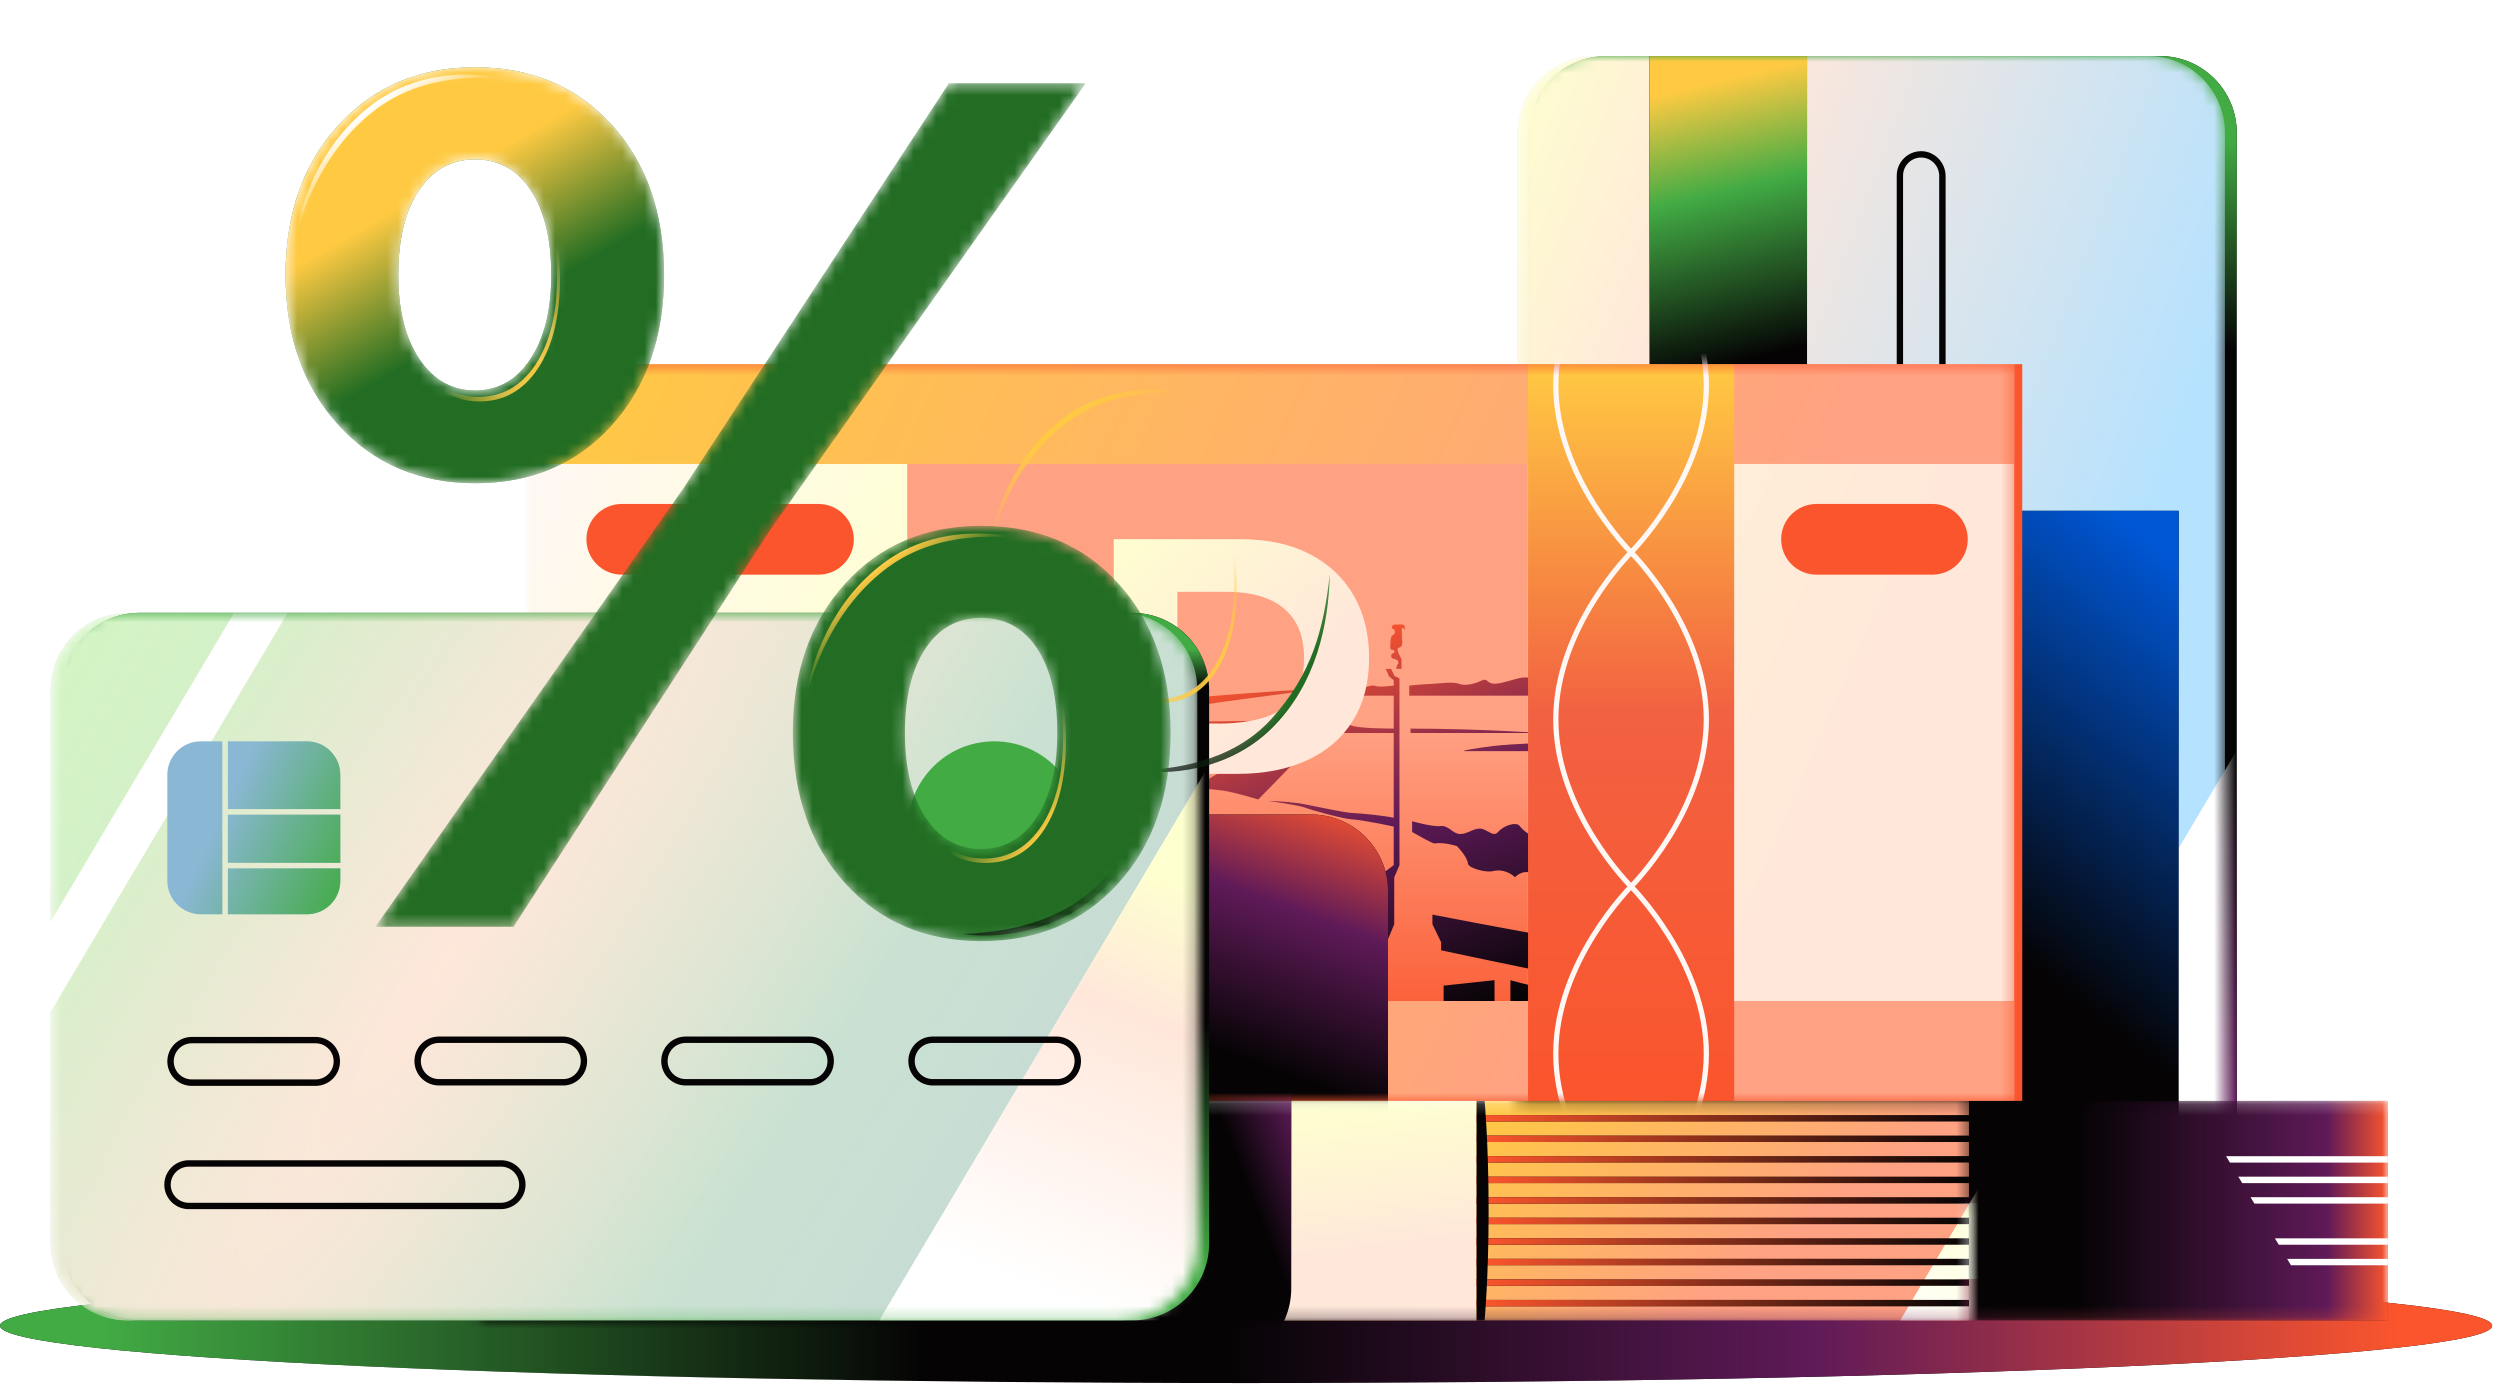 <svg width="223" height="124" viewBox="0 0 223 124" fill="none" xmlns="http://www.w3.org/2000/svg">
<path d="M111.151 123.368C172.538 123.368 222.301 121.079 222.301 118.255C222.301 115.432 172.538 113.143 111.151 113.143C49.764 113.143 0 115.432 0 118.255C0 121.079 49.764 123.368 111.151 123.368Z" fill="#050304"/>
<path d="M111.151 123.368C172.538 123.368 222.301 121.079 222.301 118.255C222.301 115.432 172.538 113.143 111.151 113.143C49.764 113.143 0 115.432 0 118.255C0 121.079 49.764 123.368 111.151 123.368Z" fill="url(#paint0_linear_34203_135997)"/>
<path d="M111.151 123.368C172.538 123.368 222.301 121.079 222.301 118.255C222.301 115.432 172.538 113.143 111.151 113.143C49.764 113.143 0 115.432 0 118.255C0 121.079 49.764 123.368 111.151 123.368Z" fill="url(#paint1_linear_34203_135997)"/>
<path d="M199.522 11.854V100.431C199.522 104.216 196.453 107.284 192.668 107.284H143.267C139.483 107.284 136.414 104.216 136.414 100.431V11.854C136.414 8.07 139.483 5.001 143.267 5.001H192.668C196.453 5.001 199.522 8.07 199.522 11.854Z" fill="#050304"/>
<path d="M199.522 11.854V100.431C199.522 104.216 196.453 107.284 192.668 107.284H143.267C139.483 107.284 136.414 104.216 136.414 100.431V11.854C136.414 8.07 139.483 5.001 143.267 5.001H192.668C196.453 5.001 199.522 8.07 199.522 11.854Z" fill="url(#paint2_linear_34203_135997)"/>
<mask id="mask0_34203_135997" style="mask-type:alpha" maskUnits="userSpaceOnUse" x="135" y="5" width="64" height="103">
<path d="M198.463 11.854V100.431C198.463 104.216 195.394 107.284 191.61 107.284H142.209C138.424 107.284 135.355 104.216 135.355 100.431V11.854C135.355 8.07 138.424 5.001 142.209 5.001H191.61C195.394 5.001 198.463 8.07 198.463 11.854Z" fill="white"/>
</mask>
<g mask="url(#mask0_34203_135997)">
<path d="M198.463 11.854V100.431C198.463 104.216 195.394 107.284 191.61 107.284H142.209C138.424 107.284 135.355 104.216 135.355 100.431V11.854C135.355 8.07 138.424 5.001 142.209 5.001H191.61C195.394 5.001 198.463 8.07 198.463 11.854Z" fill="#B5E2FF"/>
<path d="M198.463 11.854V100.431C198.463 104.216 195.394 107.284 191.61 107.284H142.209C138.424 107.284 135.355 104.216 135.355 100.431V11.854C135.355 8.07 138.424 5.001 142.209 5.001H191.61C195.394 5.001 198.463 8.07 198.463 11.854Z" fill="url(#paint3_linear_34203_135997)"/>
<path d="M215.912 107.283H175.543L213.047 44.176H253.417L215.912 107.283Z" fill="white"/>
<path d="M194.338 45.563H61.488V111.282H194.338V45.563Z" fill="#050304"/>
<path d="M194.338 45.563H61.488V111.282H194.338V45.563Z" fill="url(#paint4_linear_34203_135997)"/>
<path d="M147.133 4.999V107.282H161.188V4.999H147.133Z" fill="#050304"/>
<path d="M147.133 4.999V107.282H161.188V4.999H147.133Z" fill="url(#paint5_linear_34203_135997)"/>
<path d="M171.366 14.052C172.256 14.052 172.977 14.788 172.977 15.694V36.557C172.977 37.447 172.256 38.168 171.366 38.168C170.481 38.168 169.754 37.447 169.754 36.557V15.664C169.754 14.778 170.476 14.052 171.366 14.052ZM171.366 13.485C170.177 13.485 169.188 14.445 169.188 15.669V36.567C169.188 37.756 170.147 38.75 171.366 38.75C172.555 38.75 173.549 37.79 173.549 36.567V15.704C173.544 14.475 172.555 13.485 171.366 13.485Z" fill="#050304"/>
</g>
<path d="M180.385 32.482H47.535V98.201H180.385V32.482Z" fill="#FA552D"/>
<mask id="mask1_34203_135997" style="mask-type:alpha" maskUnits="userSpaceOnUse" x="46" y="32" width="134" height="67">
<path d="M179.674 32.482H46.824V98.201H179.674V32.482Z" fill="white"/>
</mask>
<g mask="url(#mask1_34203_135997)">
<path d="M179.674 32.482H46.824V98.201H179.674V32.482Z" fill="url(#paint6_linear_34203_135997)"/>
<path d="M136.285 32.482H80.926V98.201H136.285V32.482Z" fill="#FFA183"/>
<path d="M136.285 32.482H80.926V98.201H136.285V32.482Z" fill="url(#paint7_linear_34203_135997)"/>
<path d="M138.847 86.899C138.847 86.899 134.54 86.053 128.547 84.765V84.044L127.771 82.448V81.582C134.068 82.811 138.847 83.641 138.847 83.641V86.899ZM108.683 89.291C108.683 89.291 105.958 87.894 105.625 87.695C105.291 87.496 105.058 88.028 104.496 88.361C103.934 88.694 102.312 88.471 101.328 87.894C100.989 87.695 101.502 86.899 100.577 86.899C99.204 86.899 98.672 87.65 98.005 87.521C97.777 87.476 96.911 86.869 96.543 86.7C96.18 86.536 95.28 87.207 94.748 86.899C91.455 84.979 96.076 83.731 92.022 82.871C92.221 84.333 91.565 84.198 91.565 84.198C91.565 84.198 90.933 83.139 90.028 83.358C89.561 83.467 89.307 84.711 88.974 84.308C88.64 83.905 88.442 83.442 88.974 83.313C89.506 83.184 89.769 82.915 89.441 82.681C89.108 82.448 89.705 82.214 90.008 82.214C90.306 82.214 88.68 81.582 89.441 81.548C90.207 81.513 91.137 81.846 90.371 81.284C89.605 80.717 88.974 79.722 89.143 79.722C89.307 79.722 88.844 79.056 88.213 78.593C87.581 78.126 89.108 78.459 89.342 78.33C89.575 78.195 87.541 77.862 88.059 77.499C88.576 77.136 88.312 76.504 87.681 76.102C87.049 75.699 86.616 74.804 86.716 74.54C86.815 74.276 87.546 74.804 87.312 74.242C87.079 73.675 86.681 73.376 86.547 72.978C86.412 72.581 86.512 71.551 86.382 72.083C86.253 72.615 85.885 73.147 85.617 73.212C85.348 73.277 85.98 73.645 86.149 73.68C86.313 73.714 86.01 74.152 85.552 74.247C85.07 74.346 85.02 74.51 85.353 74.545C85.686 74.58 86.238 75.341 85.751 75.341C85.254 75.341 84.517 75.53 84.955 75.594C85.388 75.659 85.835 76.425 85.139 76.559C84.443 76.694 83.165 77.405 83.926 77.474C84.692 77.539 85.671 77.589 85.139 77.887C84.607 78.186 83.886 78.071 83.707 78.434C83.528 78.797 83.836 79.111 84.388 79.499C84.781 79.772 84.532 80.339 84 80.439C83.468 80.538 82.817 80.871 83.458 81.09C84.015 81.284 84.687 81.93 84.388 82.184C84.06 82.463 82.971 82.89 82.528 82.851C81.185 82.716 81.996 82.453 82.23 81.955C82.653 81.05 82.095 80.031 82.081 79.862C81.966 78.583 83.359 79.111 82.896 78.767C82.324 78.345 82.056 78.026 81.752 76.659C81.494 75.49 82.444 75.967 82.344 75.291C81.857 74.55 81.936 72.521 81.936 72.521C81.936 72.521 81.772 73.242 81.369 73.615C81.703 73.615 81.787 74.008 81.683 74.048C81.295 74.197 81.444 74.441 81.036 74.545C81.3 74.644 81.603 74.978 81.235 75.177C80.872 75.376 80.822 75.49 80.151 75.684C80.514 75.749 81.17 76.107 80.902 76.206C80.638 76.306 80.653 76.485 80.022 76.584C80.225 76.584 80.966 77.072 80.569 77.106C80.171 77.141 80.136 77.509 79.653 77.539C79.648 77.698 79.788 77.872 80.151 77.872C80.514 77.872 80.708 78.524 80.484 78.588C79.823 78.787 80.206 79.061 79.475 79.101C79.768 79.2 80.668 79.3 80.733 79.464C80.797 79.628 80.26 79.792 79.703 79.906C78.51 80.145 79.743 80.245 79.415 80.488C80.181 80.493 80.38 80.777 80.335 80.926C80.31 81.02 79.992 81.17 79.529 81.398C78.997 81.662 79.022 81.841 79.42 81.856C79.902 81.871 80.424 82.229 80.25 82.323C80.101 82.398 79.236 82.781 79.126 82.92C78.992 83.084 79.698 83.388 79.763 83.517C79.828 83.646 79.34 83.915 79.305 84.283C79.27 84.646 80.136 84.716 80.4 84.716C80.663 84.716 80.4 85.049 79.967 85.611C79.534 86.178 79.335 86.939 80.101 86.909C80.867 86.874 78.405 89.301 79.703 89.301C81.001 89.301 108.683 89.291 108.683 89.291ZM112.727 64.275C112.727 64.275 105.784 64.489 103.481 64.18C101.178 63.872 105.714 63.086 108.967 62.619C112.025 62.181 118.371 61.44 116.238 61.525C114.035 61.609 108.002 62.072 105.779 62.305C103.123 62.589 101.154 62.987 100.03 63.484C99.478 63.728 98.319 64.35 97.971 64.165C97.622 63.981 96.568 63.872 95.996 63.967C95.424 64.061 94.106 64.782 93.141 64.464C92.027 64.101 91.182 64.598 90.461 64.076C90.043 63.773 89.222 64.18 88.601 64.643C87.979 65.106 86.959 64.807 86.696 64.409C86.432 64.011 84.881 65.21 84.881 65.21H110.15L112.727 64.275ZM138.847 66.219C138.847 66.219 134.923 66.339 133.247 66.538C131.839 66.707 130.059 67 130.671 67C131.282 67 138.847 67 138.847 67V66.219ZM85.199 69.039C85.632 69.174 86.253 70.014 86.253 70.477C86.253 70.939 88.093 71.327 88.491 72.083C88.735 72.541 89.287 73.277 89.456 73.943C89.62 74.61 89.357 75.341 89.655 76.499C89.953 77.663 90.953 78.026 90.62 78.792C90.287 79.558 92.082 80.155 92.082 80.155C92.082 80.155 92.082 76.733 92.082 76.569C92.082 76.405 91.848 76.206 91.585 75.838C91.316 75.475 91.46 74.242 91.331 74.078C91.197 73.913 91.092 73.58 91.585 73.013C92.082 72.446 93.49 71.586 93.49 71.586C93.49 71.586 92.057 69.845 91.654 69.616C91.132 69.318 90.073 69.184 88.964 69.363C88.267 69.472 86.606 69.099 86.01 68.796C85.413 68.497 84.612 68.129 84.184 68.298C83.752 68.463 82.289 68.298 82.289 68.298C82.289 68.298 84.766 68.905 85.199 69.039ZM138.847 62.052V60.614C138.847 60.614 136.39 60.391 135.833 60.435C135.276 60.48 133.884 61.032 133.242 60.987C132.6 60.943 132.69 60.455 132.178 60.699C131.67 60.943 130.78 61.231 130.183 61.007C129.587 60.784 128.542 60.963 127.612 61.007C126.682 61.052 125.707 61.152 125.707 61.152V62.052H138.847ZM136.654 77.877C137.584 78.21 138.847 80.359 138.847 80.359V74.475C138.847 74.475 136.853 74.54 136.589 74.475C136.325 74.411 135.893 74.112 135.56 73.68C135.226 73.247 134.063 73.68 133.635 74.207C133.202 74.734 132.67 73.943 132.038 73.913C131.407 73.879 130.875 74.421 130.213 74.391C129.547 74.356 129.194 73.585 128.487 73.685C127.796 73.779 125.961 73.252 125.961 73.252V74.212C125.961 74.212 127.776 75.266 127.965 75.236C128.786 75.092 129.95 75.47 129.95 75.47C129.95 75.47 130.86 76.355 130.944 77.042C130.994 77.434 132.526 77.857 133.138 77.708C134.331 77.41 135.142 78.25 135.142 78.25C135.142 78.25 135.724 77.544 136.654 77.877ZM125.011 59.66V58.804L124.723 58.212C124.723 58.212 124.583 57.874 124.723 57.804C124.862 57.74 125.081 57.705 125.081 57.347C125.081 56.989 125.006 56.118 125.046 56.024C125.086 55.929 125.285 56.099 125.304 56.198C125.324 56.298 125.364 55.751 125.145 55.716C124.931 55.681 124.548 55.716 124.414 55.716C124.166 55.716 124.066 56.009 124.225 56.074C124.484 56.173 124.499 56.531 124.25 56.646C124.101 56.715 124.051 56.914 124.036 57.163C124.016 57.446 123.991 57.854 124.036 57.904C124.081 57.954 124.23 57.944 124.325 58.003C124.419 58.063 124.429 58.242 124.27 58.267C124.016 58.307 124.056 58.695 124.245 58.739C124.479 58.799 124.737 58.839 124.737 59.112C124.737 59.272 124.553 59.336 124.553 59.655H125.011V59.66ZM92.694 75.957V81.891C92.918 81.891 93.047 81.737 93.047 81.737V76.246L92.694 75.957ZM93.902 76.579V82.483C94.126 82.483 94.255 82.328 94.255 82.328V76.868L93.902 76.579ZM95.578 77.27V83.104C95.872 83.104 96.051 82.95 96.051 82.95V77.559L95.578 77.27ZM98.473 78.235V84.069C98.766 84.069 98.945 83.915 98.945 83.915V78.444L98.473 78.235ZM117.899 84.397C117.059 84.397 116.745 83.93 116.501 83.955C116.258 83.975 114.089 84.198 113.756 83.975C113.423 83.751 111.986 83.358 111.986 83.358V85.879C111.986 85.879 113.358 86.188 113.756 86.367C114.154 86.546 115.681 86.765 116.303 86.79C116.924 86.809 120.177 86.899 120.177 86.899V84.328C120.177 84.333 118.74 84.397 117.899 84.397ZM110.479 85.352V82.985C110.479 82.985 109.414 82.721 108.952 82.806C108.484 82.895 106.495 83.348 106.495 83.348C106.495 83.348 107.022 84.472 107.624 84.442C108.982 84.377 110.479 85.352 110.479 85.352ZM122.47 80.185C122.47 80.185 121.574 79.692 121.54 79.295C121.505 78.897 121.241 78.797 120.744 78.763C120.246 78.728 119.779 77.967 120.232 77.698C120.684 77.43 120.878 76.435 120.644 76.311C120.411 76.186 119.913 77.236 119.814 77.27C119.714 77.305 119.247 77.037 119.048 76.584C118.849 76.132 118.182 76.141 118.118 76.316C118.053 76.49 117.65 76.907 116.954 76.942C116.258 76.977 117.188 77.439 117.65 77.837C118.118 78.235 117.352 78.504 116.666 78.25C115.979 77.996 115.562 77.773 115.591 77.275C115.626 76.778 116.089 76.345 115.78 76.266C115.467 76.191 115.293 76.042 115.626 75.744C115.959 75.445 115.691 74.948 115.392 74.749C115.094 74.55 114.726 75.013 114.726 75.341C114.726 75.669 113.831 75.977 113.07 75.962C112.309 75.953 113.796 76.873 114.06 77.002C114.323 77.131 113.796 77.494 113.07 77.599C112.344 77.703 111.866 77.534 111.205 76.798C110.538 76.067 111.702 75.47 112.468 75.296C113.234 75.122 111.971 74.54 111.339 74.475C110.707 74.411 110.842 75.107 110.976 75.54C111.11 75.972 110.509 76.604 109.151 76.171C107.788 75.739 109.947 75.341 109.444 75.336C108.942 75.331 108.753 75.007 109.32 74.475C109.887 73.943 108.355 74.61 108.355 75.007C108.355 75.405 107.723 75.341 107.524 75.589C107.326 75.838 106.679 75.803 106.301 75.803C105.744 75.803 104.799 75.868 105.262 76.087C108.683 77.35 122.47 80.185 122.47 80.185ZM133.312 89.291V87.431L128.771 87.918V89.291H133.312ZM138.748 89.291V88.361C136.594 87.978 134.729 87.431 134.729 87.431V89.291H138.748ZM124.389 60.296L124.081 59.66H123.608L123.907 60.336L124.32 60.674V61.152C124.32 61.152 123.037 61.336 122.688 61.186C122.34 61.037 121.659 61.361 121.027 61.559C120.396 61.758 119.754 61.967 119.316 61.783C118.839 61.579 118.471 61.654 118.133 61.768C117.839 61.868 116.775 62.052 116.775 62.052H124.32V64.991C124.32 64.991 120.719 65.001 120.396 64.633C120.107 64.31 120.699 62.932 120.411 63.181C119.913 63.613 118.496 65.384 119.088 65.384C119.421 65.384 124.32 65.384 124.32 65.384V72.944C123.524 72.764 121.395 72.546 120.644 72.521C119.893 72.501 116.457 71.73 115.905 71.655C114.487 71.462 113.13 71.442 113.13 71.442C113.13 71.442 115.815 71.81 116.392 72.033C116.969 72.257 119.739 73.023 120.49 73.073C121.743 73.162 124.32 73.729 124.32 73.729V77.171L122.882 78.255V80.593C110.852 78.146 96.419 74.809 96.419 72.899C96.419 71.437 119.117 62.181 119.117 62.181H118.65C118.65 62.181 90.038 71.969 91.639 73.874C93.848 76.499 109.454 80.473 122.126 83.343L121.992 83.577V89.291H123.698V84.044L124.364 82.448V78.26L124.832 77.176V60.51L124.389 60.296ZM125.817 64.991V65.384H137.469C137.469 65.384 131.755 64.991 125.817 64.991ZM106.49 70.288C103.431 72.173 102.969 72.879 103.392 73.52C103.814 74.162 105.137 74.694 105.137 74.694C105.137 74.694 103.61 73.819 103.884 73.093C104.267 72.073 106.614 70.86 107.634 70.372C108.091 70.412 108.614 70.462 109.051 70.516C110.081 70.651 112.239 71.312 112.239 71.312C112.239 71.312 119.326 64.071 119.426 63.872C119.525 63.673 119.66 62.31 119.66 62.31L106.49 70.288Z" fill="url(#paint8_linear_34203_135997)"/>
<path fill-rule="evenodd" clip-rule="evenodd" d="M46.824 32.481H179.674V41.384H46.824V32.481ZM46.824 89.292H179.674V98.195H46.824V89.292Z" fill="url(#paint9_linear_34203_135997)"/>
<path d="M154.687 32.483H136.301V98.202H154.687V32.483Z" fill="url(#paint10_linear_34203_135997)"/>
<path d="M152.206 64.173C152.206 72.404 145.491 79.078 145.491 79.078C145.491 79.078 138.777 72.404 138.777 64.173C138.777 55.942 145.491 49.268 145.491 49.268C145.491 49.268 152.206 55.942 152.206 64.173ZM145.491 79.078C145.491 79.078 138.777 85.753 138.777 93.984C138.777 102.215 145.491 108.889 145.491 108.889C145.491 108.889 152.206 102.215 152.206 93.984C152.206 85.753 145.491 79.078 145.491 79.078ZM145.491 19.457C145.491 19.457 138.777 26.131 138.777 34.362C138.777 42.593 145.491 49.268 145.491 49.268C145.491 49.268 152.206 42.593 152.206 34.362C152.206 26.131 145.491 19.457 145.491 19.457Z" stroke="#FFF7F4" stroke-width="0.466" stroke-miterlimit="10"/>
<path d="M73.008 51.259H55.462C53.721 51.259 52.309 49.847 52.309 48.106C52.309 46.366 53.721 44.953 55.462 44.953H73.008C74.749 44.953 76.161 46.366 76.161 48.106C76.161 49.847 74.749 51.259 73.008 51.259Z" fill="#FA552D"/>
<path d="M172.372 51.259H162.032C160.291 51.259 158.879 49.847 158.879 48.106C158.879 46.366 160.291 44.953 162.032 44.953H172.372C174.112 44.953 175.525 46.366 175.525 48.106C175.525 49.847 174.112 51.259 172.372 51.259Z" fill="#FA552D"/>
<path d="M105.035 82.257H99.355V69.023H95.152V66.272H99.355V48.109H110.739C113.091 48.109 115.116 48.547 116.817 49.422C118.517 50.298 119.825 51.526 120.746 53.113C121.661 54.699 122.123 56.554 122.123 58.693C122.123 60.861 121.646 62.721 120.686 64.273C119.726 65.825 118.363 67.003 116.598 67.814C114.832 68.625 112.763 69.028 110.396 69.028H105.044V82.257H105.035ZM112.713 73.703V76.453H95.152V73.703H112.713ZM108.69 64.546C110.107 64.546 111.391 64.387 112.544 64.069C113.693 63.751 114.613 63.174 115.295 62.328C115.976 61.488 116.319 60.274 116.319 58.688C116.319 57.335 116.041 56.226 115.484 55.361C114.927 54.495 114.131 53.849 113.106 53.421C112.082 52.993 110.848 52.784 109.416 52.784H105.015V64.541H108.69V64.546Z" fill="#FFE7DA"/>
<path d="M105.035 82.257H99.355V69.023H95.152V66.272H99.355V48.109H110.739C113.091 48.109 115.116 48.547 116.817 49.422C118.517 50.298 119.825 51.526 120.746 53.113C121.661 54.699 122.123 56.554 122.123 58.693C122.123 60.861 121.646 62.721 120.686 64.273C119.726 65.825 118.363 67.003 116.598 67.814C114.832 68.625 112.763 69.028 110.396 69.028H105.044V82.257H105.035ZM112.713 73.703V76.453H95.152V73.703H112.713ZM108.69 64.546C110.107 64.546 111.391 64.387 112.544 64.069C113.693 63.751 114.613 63.174 115.295 62.328C115.976 61.488 116.319 60.274 116.319 58.688C116.319 57.335 116.041 56.226 115.484 55.361C114.927 54.495 114.131 53.849 113.106 53.421C112.082 52.993 110.848 52.784 109.416 52.784H105.015V64.541H108.69V64.546Z" fill="url(#paint11_linear_34203_135997)"/>
<path d="M116.957 135.762H28.381C24.596 135.762 21.527 132.693 21.527 128.909V79.508C21.527 75.723 24.596 72.654 28.381 72.654H116.957C120.742 72.654 123.81 75.723 123.81 79.508V128.909C123.81 132.698 120.742 135.762 116.957 135.762Z" fill="#050304"/>
<path d="M116.957 135.762H28.381C24.596 135.762 21.527 132.693 21.527 128.909V79.508C21.527 75.723 24.596 72.654 28.381 72.654H116.957C120.742 72.654 123.81 75.723 123.81 79.508V128.909C123.81 132.698 120.742 135.762 116.957 135.762Z" fill="url(#paint12_linear_34203_135997)"/>
</g>
<mask id="mask2_34203_135997" style="mask-type:alpha" maskUnits="userSpaceOnUse" x="175" y="98" width="38" height="20">
<path d="M212.996 98.202H175.605V117.782H212.996V98.202Z" fill="white"/>
</mask>
<g mask="url(#mask2_34203_135997)">
<path d="M212.996 98.202H175.605V117.782H212.996V98.202Z" fill="#050304"/>
<path d="M212.996 98.202H175.605V117.782H212.996V98.202Z" fill="url(#paint13_linear_34203_135997)"/>
<path d="M212.994 103.703H198.91L198.566 103.131H212.989V103.703H212.994ZM212.994 112.864V112.292H204.012L204.355 112.864H212.994ZM212.994 105.533V104.961H199.661L200.004 105.533H212.994ZM212.994 107.363V106.791H200.75L201.093 107.363H212.994ZM212.994 111.029V110.457H202.923L203.266 111.029H212.994Z" fill="white"/>
</g>
<mask id="mask3_34203_135997" style="mask-type:alpha" maskUnits="userSpaceOnUse" x="42" y="98" width="134" height="20">
<path d="M175.635 98.202H42.785V117.782H175.635V98.202Z" fill="white"/>
</mask>
<g mask="url(#mask3_34203_135997)">
<path d="M175.635 98.202H42.785V117.782H175.635V98.202Z" fill="url(#paint14_linear_34203_135997)"/>
<path d="M47.544 117.782H21.797L33.43 98.202H59.182L47.544 117.782Z" fill="white"/>
<path d="M195.243 117.782H169.496L181.129 98.202H206.881L195.243 117.782Z" fill="white"/>
<path d="M195.243 117.782H169.496L181.129 98.202H206.881L195.243 117.782Z" fill="url(#paint15_linear_34203_135997)"/>
<path d="M175.635 100.037H42.785V99.465H175.635V100.037ZM175.635 101.295H42.785V101.867H175.635V101.295ZM175.635 103.125H42.785V103.697H175.635V103.125ZM175.635 104.96H42.785V105.532H175.635V104.96ZM175.635 106.791H42.785V107.363H175.635V106.791ZM175.635 108.621H42.785V109.193H175.635V108.621ZM175.635 110.456H42.785V111.028H175.635V110.456ZM175.635 112.286H42.785V112.858H175.635V112.286ZM175.635 114.121H42.785V114.693H175.635V114.121ZM175.635 115.952H42.785V116.524H175.635V115.952Z" fill="#050304"/>
<path d="M175.635 100.037H42.785V99.465H175.635V100.037ZM175.635 101.295H42.785V101.867H175.635V101.295ZM175.635 103.125H42.785V103.697H175.635V103.125ZM175.635 104.96H42.785V105.532H175.635V104.96ZM175.635 106.791H42.785V107.363H175.635V106.791ZM175.635 108.621H42.785V109.193H175.635V108.621ZM175.635 110.456H42.785V111.028H175.635V110.456ZM175.635 112.286H42.785V112.858H175.635V112.286ZM175.635 114.121H42.785V114.693H175.635V114.121ZM175.635 115.952H42.785V116.524H175.635V115.952Z" fill="url(#paint16_linear_34203_135997)"/>
<path d="M131.688 98.202H86.684V117.782H131.688V98.202Z" fill="#FFE7DA"/>
<path d="M131.688 98.202H86.684V117.782H131.688V98.202Z" fill="url(#paint17_linear_34203_135997)"/>
<path d="M132.427 98.202H131.711V117.782H132.427C132.427 117.782 132.785 113.968 132.785 107.995C132.785 102.022 132.427 98.202 132.427 98.202Z" fill="#050304"/>
<path d="M108.324 121.788H19.748C15.963 121.788 12.895 118.72 12.895 114.935V65.534C12.895 61.749 15.963 58.681 19.748 58.681H108.324C112.109 58.681 115.178 61.749 115.178 65.534V114.935C115.178 118.72 112.109 121.788 108.324 121.788Z" fill="#050304"/>
<path d="M108.324 121.788H19.748C15.963 121.788 12.895 118.72 12.895 114.935V65.534C12.895 61.749 15.963 58.681 19.748 58.681H108.324C112.109 58.681 115.178 61.749 115.178 65.534V114.935C115.178 118.72 112.109 121.788 108.324 121.788Z" fill="url(#paint18_linear_34203_135997)"/>
</g>
<path d="M101 117.776H12.424C8.639 117.776 5.57 114.707 5.57 110.922V61.521C5.57 57.737 8.639 54.668 12.424 54.668H101C104.785 54.668 107.853 57.737 107.853 61.521V110.922C107.853 114.712 104.785 117.776 101 117.776Z" fill="#050304"/>
<path d="M101 117.776H12.424C8.639 117.776 5.57 114.707 5.57 110.922V61.521C5.57 57.737 8.639 54.668 12.424 54.668H101C104.785 54.668 107.853 57.737 107.853 61.521V110.922C107.853 114.712 104.785 117.776 101 117.776Z" fill="url(#paint19_linear_34203_135997)"/>
<mask id="mask4_34203_135997" style="mask-type:alpha" maskUnits="userSpaceOnUse" x="4" y="54" width="103" height="64">
<path d="M99.945 117.776H11.369C7.584 117.776 4.516 114.707 4.516 110.922V61.521C4.516 57.737 7.584 54.668 11.369 54.668H99.945C103.73 54.668 106.799 57.737 106.799 61.521V110.922C106.799 114.712 103.73 117.776 99.945 117.776Z" fill="white"/>
</mask>
<g mask="url(#mask4_34203_135997)">
<path d="M99.945 117.776H11.369C7.584 117.776 4.516 114.707 4.516 110.922V61.521C4.516 57.737 7.584 54.668 11.369 54.668H99.945C103.73 54.668 106.799 57.737 106.799 61.521V110.922C106.799 114.712 103.73 117.776 99.945 117.776Z" fill="#C4D7D8"/>
<path d="M99.945 117.776H11.369C7.584 117.776 4.516 114.707 4.516 110.922V61.521C4.516 57.737 7.584 54.668 11.369 54.668H99.945C103.73 54.668 106.799 57.737 106.799 61.521V110.922C106.799 114.712 103.73 117.776 99.945 117.776Z" fill="url(#paint20_linear_34203_135997)"/>
<path d="M99.945 117.776H11.369C7.584 117.776 4.516 114.707 4.516 110.922V61.521C4.516 57.737 7.584 54.668 11.369 54.668H99.945C103.73 54.668 106.799 57.737 106.799 61.521V110.922C106.799 114.712 103.73 117.776 99.945 117.776Z" fill="url(#paint21_radial_34203_135997)"/>
<path d="M-11.841 117.775H-16.625L20.88 54.673H25.659L-11.841 117.775Z" fill="white"/>
<path d="M118.803 117.775H78.434L115.938 54.672H156.307L118.803 117.775Z" fill="white"/>
<path d="M118.803 117.775H78.434L115.938 54.672H156.307L118.803 117.775Z" fill="url(#paint22_linear_34203_135997)"/>
<path d="M44.696 104.066C45.586 104.066 46.307 104.787 46.307 105.677C46.307 106.568 45.571 107.289 44.666 107.289H16.84C15.949 107.289 15.228 106.568 15.228 105.677C15.228 104.792 15.949 104.066 16.84 104.066H44.696ZM44.696 103.494H16.84C15.651 103.494 14.656 104.454 14.656 105.672C14.656 106.861 15.616 107.856 16.84 107.856H44.666C45.889 107.856 46.879 106.866 46.879 105.672C46.879 104.479 45.919 103.494 44.696 103.494Z" fill="#050304"/>
<path d="M94.242 93.031C95.132 93.031 95.853 93.752 95.853 94.642C95.853 95.533 95.157 96.254 94.301 96.254H94.242H83.206C82.316 96.254 81.594 95.533 81.594 94.642C81.594 93.752 82.316 93.031 83.206 93.031H94.242ZM72.2 93.031C73.09 93.031 73.811 93.752 73.811 94.642C73.811 95.533 73.115 96.254 72.259 96.254H72.2H61.164C60.273 96.254 59.552 95.533 59.552 94.642C59.552 93.752 60.273 93.031 61.164 93.031H72.2ZM50.192 93.031C51.083 93.031 51.804 93.752 51.804 94.642C51.804 95.533 51.107 96.254 50.252 96.254H50.192H39.151C38.261 96.254 37.54 95.533 37.54 94.642C37.54 93.752 38.261 93.031 39.151 93.031H50.192ZM28.15 93.061C29.04 93.061 29.762 93.782 29.762 94.672C29.762 95.562 29.04 96.284 28.15 96.284H17.109C16.219 96.284 15.498 95.562 15.498 94.672C15.498 93.782 16.219 93.061 17.109 93.061H28.15ZM94.242 92.459H83.206C81.982 92.459 81.022 93.449 81.022 94.642C81.022 95.866 82.012 96.826 83.206 96.826H94.242C94.262 96.826 94.281 96.826 94.301 96.826C95.465 96.826 96.425 95.846 96.425 94.642C96.425 93.419 95.435 92.459 94.242 92.459ZM72.2 92.459H61.164C59.94 92.459 58.98 93.449 58.98 94.642C58.98 95.866 59.97 96.826 61.164 96.826H72.2C72.219 96.826 72.239 96.826 72.259 96.826C73.423 96.826 74.383 95.846 74.383 94.642C74.383 93.419 73.393 92.459 72.2 92.459ZM50.192 92.459H39.151C37.928 92.459 36.968 93.449 36.968 94.642C36.968 95.866 37.958 96.826 39.151 96.826H50.187C50.207 96.826 50.227 96.826 50.247 96.826C51.411 96.826 52.371 95.846 52.371 94.642C52.371 93.419 51.381 92.459 50.192 92.459ZM28.15 92.494H17.109C15.921 92.494 14.926 93.454 14.926 94.677C14.926 95.866 15.886 96.861 17.109 96.861H28.145C29.369 96.861 30.328 95.871 30.328 94.677C30.328 93.484 29.373 92.494 28.15 92.494Z" fill="#050304"/>
<path d="M20.328 66.126V72.171H30.354V69.11C30.354 67.462 29.018 66.126 27.37 66.126H20.328Z" fill="#8AB7D4"/>
<path d="M20.328 66.126V72.171H30.354V69.11C30.354 67.462 29.018 66.126 27.37 66.126H20.328Z" fill="url(#paint23_linear_34203_135997)"/>
<path d="M19.831 66.126V81.554H17.91C16.262 81.554 14.926 80.218 14.926 78.57V69.11C14.926 67.462 16.262 66.126 17.91 66.126H19.831Z" fill="#8AB7D4"/>
<path d="M19.831 66.126V81.554H17.91C16.262 81.554 14.926 80.218 14.926 78.57V69.11C14.926 67.462 16.262 66.126 17.91 66.126H19.831Z" fill="url(#paint24_linear_34203_135997)"/>
<path d="M20.328 81.554H27.37C29.018 81.554 30.354 80.218 30.354 78.57V77.46H20.328V81.554Z" fill="#8AB7D4"/>
<path d="M20.328 81.554H27.37C29.018 81.554 30.354 80.218 30.354 78.57V77.46H20.328V81.554Z" fill="url(#paint25_linear_34203_135997)"/>
<path d="M30.354 76.963V72.668H20.328V76.963H30.354Z" fill="#8AB7D4"/>
<path d="M30.354 76.963V72.668H20.328V76.963H30.354Z" fill="url(#paint26_linear_34203_135997)"/>
<path d="M88.691 81.524C92.943 81.524 96.39 78.077 96.39 73.825C96.39 69.573 92.943 66.126 88.691 66.126C84.439 66.126 80.992 69.573 80.992 73.825C80.992 78.077 84.439 81.524 88.691 81.524Z" fill="#42AB44"/>
</g>
<g filter="url(#filter0_f_34203_135997)">
<path d="M113.432 64.974C109.426 68.922 103.857 69.123 101.574 68.731C104.299 68.608 109.808 68.144 113.432 64.105C117.056 60.065 118.064 56.12 118.621 51.231C118.513 55.61 117.439 61.026 113.432 64.974Z" fill="url(#paint27_linear_34203_135997)"/>
<path d="M113.432 64.974C109.426 68.922 103.857 69.123 101.574 68.731C104.299 68.608 109.808 68.144 113.432 64.105C117.056 60.065 118.064 56.12 118.621 51.231C118.513 55.61 117.439 61.026 113.432 64.974Z" fill="url(#paint28_linear_34203_135997)"/>
</g>
<g filter="url(#filter1_f_34203_135997)">
<path d="M94.95 37.213C90.36 40.595 88.709 45.921 88.457 48.16C89.036 46.072 90.76 40.95 95.252 37.628C99.509 34.48 105.168 34.797 107.597 35.514C105.294 34.671 99.541 33.83 94.95 37.213Z" fill="url(#paint29_linear_34203_135997)"/>
</g>
<g filter="url(#filter2_f_34203_135997)">
<path d="M108.471 59.889C109.702 58.01 110.321 55.489 110.321 52.321C110.321 49.117 109.72 46.602 108.524 44.782C107.327 42.961 105.658 42.045 103.523 42.045C103.502 42.045 103.482 42.045 103.461 42.045C105.528 42.063 107.146 42.962 108.309 44.732C109.484 46.519 110.074 48.989 110.074 52.134C110.074 55.245 109.466 57.72 108.258 59.565C107.043 61.404 105.422 62.332 103.399 62.332C101.377 62.332 99.755 61.41 98.547 59.565C97.35 57.738 96.743 55.294 96.731 52.227C96.731 52.258 96.731 52.289 96.731 52.321C96.731 55.489 97.349 58.01 98.58 59.889C99.811 61.768 101.463 62.708 103.523 62.708C105.583 62.708 107.234 61.762 108.471 59.889Z" fill="url(#paint30_linear_34203_135997)"/>
</g>
<mask id="mask5_34203_135997" style="mask-type:alpha" maskUnits="userSpaceOnUse" x="25" y="6" width="80" height="78">
<path d="M30.199 37.917C27.048 34.464 25.473 29.999 25.473 24.52C25.473 19.047 27.048 14.588 30.199 11.153C33.35 7.718 37.406 6 42.383 6C47.389 6 51.451 7.706 54.567 11.129C57.677 14.547 59.235 19.012 59.235 24.526C59.235 29.999 57.677 34.464 54.567 37.923C51.457 41.375 47.395 43.104 42.383 43.104C37.406 43.099 33.344 41.369 30.199 37.917ZM33.484 82.672L60.939 43.588L84.641 7.426H96.848L68.729 47.227L45.802 82.672H33.484ZM47.319 32.019C48.556 30.144 49.169 27.647 49.169 24.52C49.169 21.324 48.562 18.809 47.349 16.969C46.135 15.129 44.478 14.215 42.377 14.215C40.276 14.215 38.608 15.135 37.376 16.969C36.139 18.809 35.527 21.324 35.527 24.52C35.527 27.647 36.151 30.144 37.406 32.019C38.66 33.894 40.317 34.831 42.377 34.831C44.437 34.831 46.088 33.894 47.319 32.019ZM75.386 78.788C72.27 75.353 70.718 70.876 70.718 65.368C70.718 59.93 72.27 55.494 75.386 52.059C78.497 48.624 82.54 46.906 87.512 46.906C92.559 46.906 96.638 48.612 99.748 52.035C102.858 55.453 104.416 59.901 104.416 65.374C104.416 70.888 102.858 75.359 99.748 78.794C96.632 82.229 92.559 83.947 87.512 83.947C82.54 83.941 78.497 82.223 75.386 78.788ZM92.46 72.919C93.691 71.045 94.31 68.53 94.31 65.368C94.31 62.172 93.709 59.663 92.513 57.846C91.316 56.029 89.648 55.115 87.512 55.115C85.411 55.115 83.754 56.035 82.54 57.869C81.327 59.709 80.72 62.207 80.72 65.368C80.72 68.53 81.338 71.045 82.57 72.919C83.801 74.794 85.452 75.732 87.512 75.732C89.572 75.732 91.223 74.788 92.46 72.919Z" fill="white"/>
</mask>
<g mask="url(#mask5_34203_135997)">
<g filter="url(#filter3_ii_34203_135997)">
<path d="M30.199 37.917C27.048 34.464 25.473 29.999 25.473 24.52C25.473 19.047 27.048 14.588 30.199 11.153C33.35 7.718 37.406 6 42.383 6C47.389 6 51.451 7.706 54.567 11.129C57.677 14.547 59.235 19.012 59.235 24.526C59.235 29.999 57.677 34.464 54.567 37.923C51.457 41.375 47.395 43.104 42.383 43.104C37.406 43.099 33.344 41.369 30.199 37.917ZM33.484 82.672L60.939 43.588L84.641 7.426H96.848L68.729 47.227L45.802 82.672H33.484ZM47.319 32.019C48.556 30.144 49.169 27.647 49.169 24.52C49.169 21.324 48.562 18.809 47.349 16.969C46.135 15.129 44.478 14.215 42.377 14.215C40.276 14.215 38.608 15.135 37.376 16.969C36.139 18.809 35.527 21.324 35.527 24.52C35.527 27.647 36.151 30.144 37.406 32.019C38.66 33.894 40.317 34.831 42.377 34.831C44.437 34.831 46.088 33.894 47.319 32.019ZM75.386 78.788C72.27 75.353 70.718 70.876 70.718 65.368C70.718 59.93 72.27 55.494 75.386 52.059C78.497 48.624 82.54 46.906 87.512 46.906C92.559 46.906 96.638 48.612 99.748 52.035C102.858 55.453 104.416 59.901 104.416 65.374C104.416 70.888 102.858 75.359 99.748 78.794C96.632 82.229 92.559 83.947 87.512 83.947C82.54 83.941 78.497 82.223 75.386 78.788ZM92.46 72.919C93.691 71.045 94.31 68.53 94.31 65.368C94.31 62.172 93.709 59.663 92.513 57.846C91.316 56.029 89.648 55.115 87.512 55.115C85.411 55.115 83.754 56.035 82.54 57.869C81.327 59.709 80.72 62.207 80.72 65.368C80.72 68.53 81.338 71.045 82.57 72.919C83.801 74.794 85.452 75.732 87.512 75.732C89.572 75.732 91.223 74.788 92.46 72.919Z" fill="#226D23"/>
</g>
<g filter="url(#filter4_f_34203_135997)">
<path d="M98.368 79.359C94.146 83.51 88.277 83.722 85.871 83.309C88.743 83.18 94.549 82.692 98.368 78.444C102.188 74.197 103.25 70.047 103.837 64.907C103.723 69.511 102.591 75.207 98.368 79.359Z" fill="url(#paint31_linear_34203_135997)"/>
<path d="M98.368 79.359C94.146 83.51 88.277 83.722 85.871 83.309C88.743 83.18 94.549 82.692 98.368 78.444C102.188 74.197 103.25 70.047 103.837 64.907C103.723 69.511 102.591 75.207 98.368 79.359Z" fill="url(#paint32_linear_34203_135997)"/>
</g>
<g filter="url(#filter5_ii_34203_135997)">
<path d="M30.199 37.917C27.048 34.464 25.473 29.999 25.473 24.52C25.473 19.047 27.048 14.588 30.199 11.153C33.35 7.718 37.406 6 42.383 6C47.389 6 51.451 7.706 54.567 11.129C57.677 14.547 59.235 19.012 59.235 24.526C59.235 29.999 57.677 34.464 54.567 37.923C51.456 41.375 47.395 43.104 42.383 43.104C37.406 43.099 33.344 41.369 30.199 37.917ZM47.319 32.019C48.556 30.144 49.169 27.647 49.169 24.52C49.169 21.324 48.562 18.809 47.349 16.969C46.135 15.129 44.478 14.215 42.377 14.215C40.276 14.215 38.608 15.135 37.376 16.969C36.139 18.809 35.527 21.324 35.527 24.52C35.527 27.647 36.151 30.144 37.406 32.019C38.66 33.894 40.317 34.831 42.377 34.831C44.437 34.831 46.088 33.894 47.319 32.019Z" fill="#226D23"/>
<path d="M30.199 37.917C27.048 34.464 25.473 29.999 25.473 24.52C25.473 19.047 27.048 14.588 30.199 11.153C33.35 7.718 37.406 6 42.383 6C47.389 6 51.451 7.706 54.567 11.129C57.677 14.547 59.235 19.012 59.235 24.526C59.235 29.999 57.677 34.464 54.567 37.923C51.456 41.375 47.395 43.104 42.383 43.104C37.406 43.099 33.344 41.369 30.199 37.917ZM47.319 32.019C48.556 30.144 49.169 27.647 49.169 24.52C49.169 21.324 48.562 18.809 47.349 16.969C46.135 15.129 44.478 14.215 42.377 14.215C40.276 14.215 38.608 15.135 37.376 16.969C36.139 18.809 35.527 21.324 35.527 24.52C35.527 27.647 36.151 30.144 37.406 32.019C38.66 33.894 40.317 34.831 42.377 34.831C44.437 34.831 46.088 33.894 47.319 32.019Z" fill="url(#paint33_linear_34203_135997)"/>
</g>
<g filter="url(#filter6_f_34203_135997)">
<path d="M78.89 50.166C74.052 53.723 72.312 59.323 72.047 61.679C72.657 59.482 74.474 54.096 79.208 50.603C83.694 47.293 89.659 47.626 92.219 48.38C89.792 47.493 83.728 46.609 78.89 50.166Z" fill="url(#paint34_linear_34203_135997)"/>
</g>
<g filter="url(#filter7_f_34203_135997)">
<path d="M33.335 9.228C28.497 12.785 26.757 18.385 26.492 20.74C27.102 18.544 28.919 13.158 33.654 9.664C38.14 6.355 44.104 6.687 46.664 7.441C44.237 6.555 38.173 5.671 33.335 9.228Z" fill="url(#paint35_linear_34203_135997)"/>
</g>
<g filter="url(#filter8_f_34203_135997)">
<path d="M93.132 74.011C94.429 72.036 95.081 69.385 95.081 66.053C95.081 62.684 94.448 60.039 93.187 58.125C91.926 56.21 90.167 55.247 87.916 55.247C87.895 55.247 87.873 55.247 87.852 55.247C90.03 55.266 91.735 56.212 92.961 58.073C94.198 59.952 94.82 62.549 94.82 65.856C94.82 69.128 94.18 71.73 92.906 73.67C91.626 75.604 89.918 76.58 87.786 76.58C85.655 76.58 83.946 75.61 82.672 73.67C81.41 71.75 80.771 69.179 80.758 65.954C80.758 65.987 80.758 66.02 80.758 66.053C80.758 69.385 81.41 72.036 82.707 74.011C84.005 75.987 85.745 76.975 87.916 76.975C90.087 76.975 91.828 75.981 93.132 74.011Z" fill="url(#paint36_linear_34203_135997)"/>
</g>
<g filter="url(#filter9_f_34203_135997)">
<path d="M47.999 32.844C49.296 30.868 49.948 28.217 49.948 24.885C49.948 21.516 49.315 18.872 48.054 16.957C46.793 15.043 45.034 14.079 42.783 14.079C42.762 14.079 42.74 14.079 42.719 14.079C44.897 14.098 46.602 15.044 47.828 16.905C49.066 18.784 49.688 21.381 49.688 24.688C49.688 27.96 49.048 30.562 47.774 32.502C46.493 34.436 44.785 35.412 42.653 35.412C40.522 35.412 38.813 34.442 37.539 32.502C36.278 30.582 35.638 28.011 35.625 24.786C35.625 24.819 35.625 24.852 35.625 24.885C35.625 28.217 36.277 30.868 37.575 32.844C38.872 34.819 40.613 35.807 42.783 35.807C44.954 35.807 46.695 34.813 47.999 32.844Z" fill="url(#paint37_linear_34203_135997)"/>
</g>
<g filter="url(#filter10_f_34203_135997)">
<path d="M53.161 38.739C48.939 42.891 43.07 43.102 40.664 42.69C43.536 42.56 49.342 42.072 53.161 37.825C56.981 33.578 58.043 29.428 58.63 24.288C58.516 28.892 57.384 34.588 53.161 38.739Z" fill="url(#paint38_linear_34203_135997)"/>
</g>
</g>
<defs>
<filter id="filter0_f_34203_135997" x="100.765" y="50.422" width="18.666" height="19.258" filterUnits="userSpaceOnUse" color-interpolation-filters="sRGB">
<feFlood flood-opacity="0" result="BackgroundImageFix"/>
<feBlend mode="normal" in="SourceGraphic" in2="BackgroundImageFix" result="shape"/>
<feGaussianBlur stdDeviation="0.405" result="effect1_foregroundBlur_34203_135997"/>
</filter>
<filter id="filter1_f_34203_135997" x="87.647" y="33.952" width="20.76" height="15.018" filterUnits="userSpaceOnUse" color-interpolation-filters="sRGB">
<feFlood flood-opacity="0" result="BackgroundImageFix"/>
<feBlend mode="normal" in="SourceGraphic" in2="BackgroundImageFix" result="shape"/>
<feGaussianBlur stdDeviation="0.405" result="effect1_foregroundBlur_34203_135997"/>
</filter>
<filter id="filter2_f_34203_135997" x="95.921" y="41.235" width="15.209" height="22.282" filterUnits="userSpaceOnUse" color-interpolation-filters="sRGB">
<feFlood flood-opacity="0" result="BackgroundImageFix"/>
<feBlend mode="normal" in="SourceGraphic" in2="BackgroundImageFix" result="shape"/>
<feGaussianBlur stdDeviation="0.405" result="effect1_foregroundBlur_34203_135997"/>
</filter>
<filter id="filter3_ii_34203_135997" x="23.473" y="4" width="82.945" height="81.946" filterUnits="userSpaceOnUse" color-interpolation-filters="sRGB">
<feFlood flood-opacity="0" result="BackgroundImageFix"/>
<feBlend mode="normal" in="SourceGraphic" in2="BackgroundImageFix" result="shape"/>
<feColorMatrix in="SourceAlpha" type="matrix" values="0 0 0 0 0 0 0 0 0 0 0 0 0 0 0 0 0 0 127 0" result="hardAlpha"/>
<feOffset dx="-2" dy="-2"/>
<feGaussianBlur stdDeviation="2"/>
<feComposite in2="hardAlpha" operator="arithmetic" k2="-1" k3="1"/>
<feColorMatrix type="matrix" values="0 0 0 0 0.168 0 0 0 0 0.537 0 0 0 0 0.175 0 0 0 1 0"/>
<feBlend mode="normal" in2="shape" result="effect1_innerShadow_34203_135997"/>
<feColorMatrix in="SourceAlpha" type="matrix" values="0 0 0 0 0 0 0 0 0 0 0 0 0 0 0 0 0 0 127 0" result="hardAlpha"/>
<feOffset dx="2" dy="2"/>
<feGaussianBlur stdDeviation="2"/>
<feComposite in2="hardAlpha" operator="arithmetic" k2="-1" k3="1"/>
<feColorMatrix type="matrix" values="0 0 0 0 0.328 0 0 0 0 0.996 0 0 0 0 0.341 0 0 0 1 0"/>
<feBlend mode="normal" in2="effect1_innerShadow_34203_135997" result="effect2_innerShadow_34203_135997"/>
</filter>
<filter id="filter4_f_34203_135997" x="83.871" y="62.907" width="21.965" height="22.548" filterUnits="userSpaceOnUse" color-interpolation-filters="sRGB">
<feFlood flood-opacity="0" result="BackgroundImageFix"/>
<feBlend mode="normal" in="SourceGraphic" in2="BackgroundImageFix" result="shape"/>
<feGaussianBlur stdDeviation="1" result="effect1_foregroundBlur_34203_135997"/>
</filter>
<filter id="filter5_ii_34203_135997" x="24.473" y="5" width="35.762" height="39.105" filterUnits="userSpaceOnUse" color-interpolation-filters="sRGB">
<feFlood flood-opacity="0" result="BackgroundImageFix"/>
<feBlend mode="normal" in="SourceGraphic" in2="BackgroundImageFix" result="shape"/>
<feColorMatrix in="SourceAlpha" type="matrix" values="0 0 0 0 0 0 0 0 0 0 0 0 0 0 0 0 0 0 127 0" result="hardAlpha"/>
<feOffset dx="-1" dy="-1"/>
<feGaussianBlur stdDeviation="1"/>
<feComposite in2="hardAlpha" operator="arithmetic" k2="-1" k3="1"/>
<feColorMatrix type="matrix" values="0 0 0 0 0.168 0 0 0 0 0.537 0 0 0 0 0.175 0 0 0 1 0"/>
<feBlend mode="normal" in2="shape" result="effect1_innerShadow_34203_135997"/>
<feColorMatrix in="SourceAlpha" type="matrix" values="0 0 0 0 0 0 0 0 0 0 0 0 0 0 0 0 0 0 127 0" result="hardAlpha"/>
<feOffset dx="1" dy="1"/>
<feGaussianBlur stdDeviation="1"/>
<feComposite in2="hardAlpha" operator="arithmetic" k2="-1" k3="1"/>
<feColorMatrix type="matrix" values="0 0 0 0 0.328 0 0 0 0 0.996 0 0 0 0 0.341 0 0 0 1 0"/>
<feBlend mode="normal" in2="effect1_innerShadow_34203_135997" result="effect2_innerShadow_34203_135997"/>
</filter>
<filter id="filter6_f_34203_135997" x="70.047" y="45.589" width="24.172" height="18.09" filterUnits="userSpaceOnUse" color-interpolation-filters="sRGB">
<feFlood flood-opacity="0" result="BackgroundImageFix"/>
<feBlend mode="normal" in="SourceGraphic" in2="BackgroundImageFix" result="shape"/>
<feGaussianBlur stdDeviation="1" result="effect1_foregroundBlur_34203_135997"/>
</filter>
<filter id="filter7_f_34203_135997" x="24.492" y="4.65" width="24.172" height="18.09" filterUnits="userSpaceOnUse" color-interpolation-filters="sRGB">
<feFlood flood-opacity="0" result="BackgroundImageFix"/>
<feBlend mode="normal" in="SourceGraphic" in2="BackgroundImageFix" result="shape"/>
<feGaussianBlur stdDeviation="1" result="effect1_foregroundBlur_34203_135997"/>
</filter>
<filter id="filter8_f_34203_135997" x="78.758" y="53.247" width="18.324" height="25.729" filterUnits="userSpaceOnUse" color-interpolation-filters="sRGB">
<feFlood flood-opacity="0" result="BackgroundImageFix"/>
<feBlend mode="normal" in="SourceGraphic" in2="BackgroundImageFix" result="shape"/>
<feGaussianBlur stdDeviation="1" result="effect1_foregroundBlur_34203_135997"/>
</filter>
<filter id="filter9_f_34203_135997" x="33.625" y="12.079" width="18.324" height="25.729" filterUnits="userSpaceOnUse" color-interpolation-filters="sRGB">
<feFlood flood-opacity="0" result="BackgroundImageFix"/>
<feBlend mode="normal" in="SourceGraphic" in2="BackgroundImageFix" result="shape"/>
<feGaussianBlur stdDeviation="1" result="effect1_foregroundBlur_34203_135997"/>
</filter>
<filter id="filter10_f_34203_135997" x="38.664" y="22.288" width="21.965" height="22.548" filterUnits="userSpaceOnUse" color-interpolation-filters="sRGB">
<feFlood flood-opacity="0" result="BackgroundImageFix"/>
<feBlend mode="normal" in="SourceGraphic" in2="BackgroundImageFix" result="shape"/>
<feGaussianBlur stdDeviation="1" result="effect1_foregroundBlur_34203_135997"/>
</filter>
<linearGradient id="paint0_linear_34203_135997" x1="109.096" y1="118.255" x2="213.783" y2="118.255" gradientUnits="userSpaceOnUse">
<stop stop-color="#5F1A58" stop-opacity="0"/>
<stop offset="0.502" stop-color="#5F1A58"/>
<stop offset="1" stop-color="#FA552D"/>
</linearGradient>
<linearGradient id="paint1_linear_34203_135997" x1="82.569" y1="118.255" x2="9.146" y2="118.255" gradientUnits="userSpaceOnUse">
<stop stop-color="#42AB44" stop-opacity="0"/>
<stop offset="1" stop-color="#42AB44"/>
</linearGradient>
<linearGradient id="paint2_linear_34203_135997" x1="199.522" y1="98.325" x2="199.522" y2="12.492" gradientUnits="userSpaceOnUse">
<stop stop-color="#5F1A58"/>
<stop offset="0.354" stop-color="#5F1A58" stop-opacity="0"/>
<stop offset="0.781" stop-color="#42AB44" stop-opacity="0"/>
<stop offset="1" stop-color="#42AB44"/>
</linearGradient>
<linearGradient id="paint3_linear_34203_135997" x1="135.355" y1="5.001" x2="198.463" y2="28.922" gradientUnits="userSpaceOnUse">
<stop stop-color="#FEFFCF"/>
<stop offset="0.309" stop-color="#FFE7DA"/>
<stop offset="1" stop-color="#FFE7DA" stop-opacity="0"/>
</linearGradient>
<linearGradient id="paint4_linear_34203_135997" x1="190.196" y1="46.694" x2="167.457" y2="75.328" gradientUnits="userSpaceOnUse">
<stop stop-color="#0057D6"/>
<stop offset="1" stop-color="#0057D6" stop-opacity="0"/>
</linearGradient>
<linearGradient id="paint5_linear_34203_135997" x1="150.411" y1="7.912" x2="156.215" y2="32.055" gradientUnits="userSpaceOnUse">
<stop stop-color="#FFCA42"/>
<stop offset="0.391" stop-color="#42AB44"/>
<stop offset="1" stop-color="#42AB44" stop-opacity="0"/>
</linearGradient>
<linearGradient id="paint6_linear_34203_135997" x1="46.824" y1="40.583" x2="157.856" y2="88.642" gradientUnits="userSpaceOnUse">
<stop stop-color="#FFF7F4"/>
<stop offset="0.342" stop-color="#FEFFCF"/>
<stop offset="1" stop-color="#FFE7DA"/>
<stop offset="1" stop-color="#FFE7DA"/>
</linearGradient>
<linearGradient id="paint7_linear_34203_135997" x1="136.285" y1="94.427" x2="136.285" y2="40.343" gradientUnits="userSpaceOnUse">
<stop stop-color="#FA552D"/>
<stop offset="0.551" stop-color="#FA552D" stop-opacity="0"/>
</linearGradient>
<linearGradient id="paint8_linear_34203_135997" x1="122.328" y1="55.7" x2="135.118" y2="89.301" gradientUnits="userSpaceOnUse">
<stop stop-color="#FA552D"/>
<stop offset="0.479" stop-color="#5F1A58"/>
<stop offset="1" stop-color="#050304"/>
</linearGradient>
<linearGradient id="paint9_linear_34203_135997" x1="46.824" y1="32.481" x2="147.452" y2="79.234" gradientUnits="userSpaceOnUse">
<stop stop-color="#FFCA42"/>
<stop offset="1" stop-color="#FFA183"/>
</linearGradient>
<linearGradient id="paint10_linear_34203_135997" x1="145.494" y1="32.483" x2="145.494" y2="98.202" gradientUnits="userSpaceOnUse">
<stop stop-color="#FFCA42"/>
<stop offset="0.473" stop-color="#F26141"/>
<stop offset="1" stop-color="#FA552D"/>
</linearGradient>
<linearGradient id="paint11_linear_34203_135997" x1="98.278" y1="48.109" x2="113.791" y2="63.254" gradientUnits="userSpaceOnUse">
<stop stop-color="#FEFFCF"/>
<stop offset="1" stop-color="#FEFFCF" stop-opacity="0"/>
</linearGradient>
<linearGradient id="paint12_linear_34203_135997" x1="118.244" y1="70.738" x2="109.575" y2="94.035" gradientUnits="userSpaceOnUse">
<stop stop-color="#FA552D"/>
<stop offset="0.434" stop-color="#5F1A58"/>
<stop offset="1" stop-color="#5F1A58" stop-opacity="0"/>
</linearGradient>
<linearGradient id="paint13_linear_34203_135997" x1="212.996" y1="117.782" x2="185.463" y2="117.782" gradientUnits="userSpaceOnUse">
<stop stop-color="#FA552D"/>
<stop offset="0.196" stop-color="#5F1A58"/>
<stop offset="1" stop-color="#5F1A58" stop-opacity="0"/>
</linearGradient>
<linearGradient id="paint14_linear_34203_135997" x1="132.848" y1="98.202" x2="147.862" y2="118.897" gradientUnits="userSpaceOnUse">
<stop stop-color="#FFCA42"/>
<stop offset="1" stop-color="#FFA183"/>
</linearGradient>
<linearGradient id="paint15_linear_34203_135997" x1="175.522" y1="107.603" x2="170.005" y2="117.782" gradientUnits="userSpaceOnUse">
<stop stop-color="#FEFFCF"/>
<stop offset="1" stop-color="#FEFFCF" stop-opacity="0"/>
</linearGradient>
<linearGradient id="paint16_linear_34203_135997" x1="132.419" y1="107.994" x2="175.635" y2="107.994" gradientUnits="userSpaceOnUse">
<stop stop-color="#FA552D"/>
<stop offset="1" stop-color="#FA552D" stop-opacity="0"/>
</linearGradient>
<linearGradient id="paint17_linear_34203_135997" x1="122.567" y1="98.202" x2="124.146" y2="111.567" gradientUnits="userSpaceOnUse">
<stop stop-color="#FEFFCF"/>
<stop offset="1" stop-color="#FEFFCF" stop-opacity="0"/>
</linearGradient>
<linearGradient id="paint18_linear_34203_135997" x1="115.178" y1="97.644" x2="109.031" y2="100.028" gradientUnits="userSpaceOnUse">
<stop stop-color="#5F1A58"/>
<stop offset="1" stop-color="#5F1A58" stop-opacity="0"/>
</linearGradient>
<linearGradient id="paint19_linear_34203_135997" x1="56.712" y1="57.884" x2="56.712" y2="113.05" gradientUnits="userSpaceOnUse">
<stop stop-color="#42AB44"/>
<stop offset="0.062" stop-color="#42AB44" stop-opacity="0"/>
<stop offset="0.604" stop-color="#42AB44" stop-opacity="0"/>
<stop offset="1" stop-color="#42AB44"/>
</linearGradient>
<linearGradient id="paint20_linear_34203_135997" x1="4.516" y1="54.668" x2="106.799" y2="117.776" gradientUnits="userSpaceOnUse">
<stop stop-color="#D5F5C5"/>
<stop offset="1" stop-color="#D5F5C5" stop-opacity="0"/>
</linearGradient>
<radialGradient id="paint21_radial_34203_135997" cx="0" cy="0" r="1" gradientUnits="userSpaceOnUse" gradientTransform="translate(39.28 86.222) rotate(33.228) scale(33.295 192.761)">
<stop stop-color="#FFE7DA"/>
<stop offset="1" stop-color="#FFE7DA" stop-opacity="0"/>
</radialGradient>
<linearGradient id="paint22_linear_34203_135997" x1="105.699" y1="70.306" x2="88.57" y2="113.446" gradientUnits="userSpaceOnUse">
<stop offset="0.173" stop-color="#FEFFCF"/>
<stop offset="0.44" stop-color="#FFE7DA"/>
<stop offset="1" stop-color="#FFE7DA" stop-opacity="0"/>
</linearGradient>
<linearGradient id="paint23_linear_34203_135997" x1="18.255" y1="75.934" x2="30.354" y2="81.554" gradientUnits="userSpaceOnUse">
<stop stop-color="#42AB44" stop-opacity="0"/>
<stop offset="1" stop-color="#42AB44"/>
</linearGradient>
<linearGradient id="paint24_linear_34203_135997" x1="18.255" y1="75.934" x2="30.354" y2="81.554" gradientUnits="userSpaceOnUse">
<stop stop-color="#42AB44" stop-opacity="0"/>
<stop offset="1" stop-color="#42AB44"/>
</linearGradient>
<linearGradient id="paint25_linear_34203_135997" x1="18.255" y1="75.934" x2="30.354" y2="81.554" gradientUnits="userSpaceOnUse">
<stop stop-color="#42AB44" stop-opacity="0"/>
<stop offset="1" stop-color="#42AB44"/>
</linearGradient>
<linearGradient id="paint26_linear_34203_135997" x1="18.255" y1="75.934" x2="30.354" y2="81.554" gradientUnits="userSpaceOnUse">
<stop stop-color="#42AB44" stop-opacity="0"/>
<stop offset="1" stop-color="#42AB44"/>
</linearGradient>
<linearGradient id="paint27_linear_34203_135997" x1="113.799" y1="65.074" x2="107.096" y2="61.539" gradientUnits="userSpaceOnUse">
<stop stop-color="#216C22"/>
<stop offset="1" stop-color="#216C22" stop-opacity="0"/>
</linearGradient>
<linearGradient id="paint28_linear_34203_135997" x1="103.951" y1="71.713" x2="103.951" y2="63.379" gradientUnits="userSpaceOnUse">
<stop stop-color="#050304"/>
<stop offset="1" stop-color="#050304" stop-opacity="0"/>
</linearGradient>
<linearGradient id="paint29_linear_34203_135997" x1="94.207" y1="37.926" x2="96.932" y2="41.461" gradientUnits="userSpaceOnUse">
<stop stop-color="#FFCA42"/>
<stop offset="1" stop-color="#FFCA42" stop-opacity="0"/>
</linearGradient>
<linearGradient id="paint30_linear_34203_135997" x1="108.87" y1="59.507" x2="104.745" y2="56.34" gradientUnits="userSpaceOnUse">
<stop stop-color="#FFCA42"/>
<stop offset="1" stop-color="#FFCA42" stop-opacity="0"/>
</linearGradient>
<linearGradient id="paint31_linear_34203_135997" x1="98.755" y1="79.464" x2="91.698" y2="75.733" gradientUnits="userSpaceOnUse">
<stop stop-color="#216C22"/>
<stop offset="1" stop-color="#216C22" stop-opacity="0"/>
</linearGradient>
<linearGradient id="paint32_linear_34203_135997" x1="88.376" y1="86.445" x2="88.376" y2="77.681" gradientUnits="userSpaceOnUse">
<stop stop-color="#050304"/>
<stop offset="1" stop-color="#050304" stop-opacity="0"/>
</linearGradient>
<linearGradient id="paint33_linear_34203_135997" x1="40.971" y1="9.987" x2="51.084" y2="27.535" gradientUnits="userSpaceOnUse">
<stop offset="0.229" stop-color="#FFCA42"/>
<stop offset="0.851" stop-color="#FFCA42" stop-opacity="0"/>
</linearGradient>
<linearGradient id="paint34_linear_34203_135997" x1="78.107" y1="50.916" x2="80.971" y2="54.64" gradientUnits="userSpaceOnUse">
<stop stop-color="#FFCA42"/>
<stop offset="1" stop-color="#FFCA42" stop-opacity="0"/>
</linearGradient>
<linearGradient id="paint35_linear_34203_135997" x1="32.552" y1="9.978" x2="35.416" y2="13.701" gradientUnits="userSpaceOnUse">
<stop stop-color="white"/>
<stop offset="1" stop-color="white" stop-opacity="0"/>
</linearGradient>
<linearGradient id="paint36_linear_34203_135997" x1="93.551" y1="73.609" x2="89.212" y2="70.27" gradientUnits="userSpaceOnUse">
<stop stop-color="#FFCA42"/>
<stop offset="1" stop-color="#FFCA42" stop-opacity="0"/>
</linearGradient>
<linearGradient id="paint37_linear_34203_135997" x1="48.419" y1="32.441" x2="44.079" y2="29.102" gradientUnits="userSpaceOnUse">
<stop stop-color="#FFCA42"/>
<stop offset="1" stop-color="#FFCA42" stop-opacity="0"/>
</linearGradient>
<linearGradient id="paint38_linear_34203_135997" x1="53.548" y1="38.845" x2="46.491" y2="35.114" gradientUnits="userSpaceOnUse">
<stop stop-color="#216C22"/>
<stop offset="1" stop-color="#216C22" stop-opacity="0"/>
</linearGradient>
</defs>
</svg>
